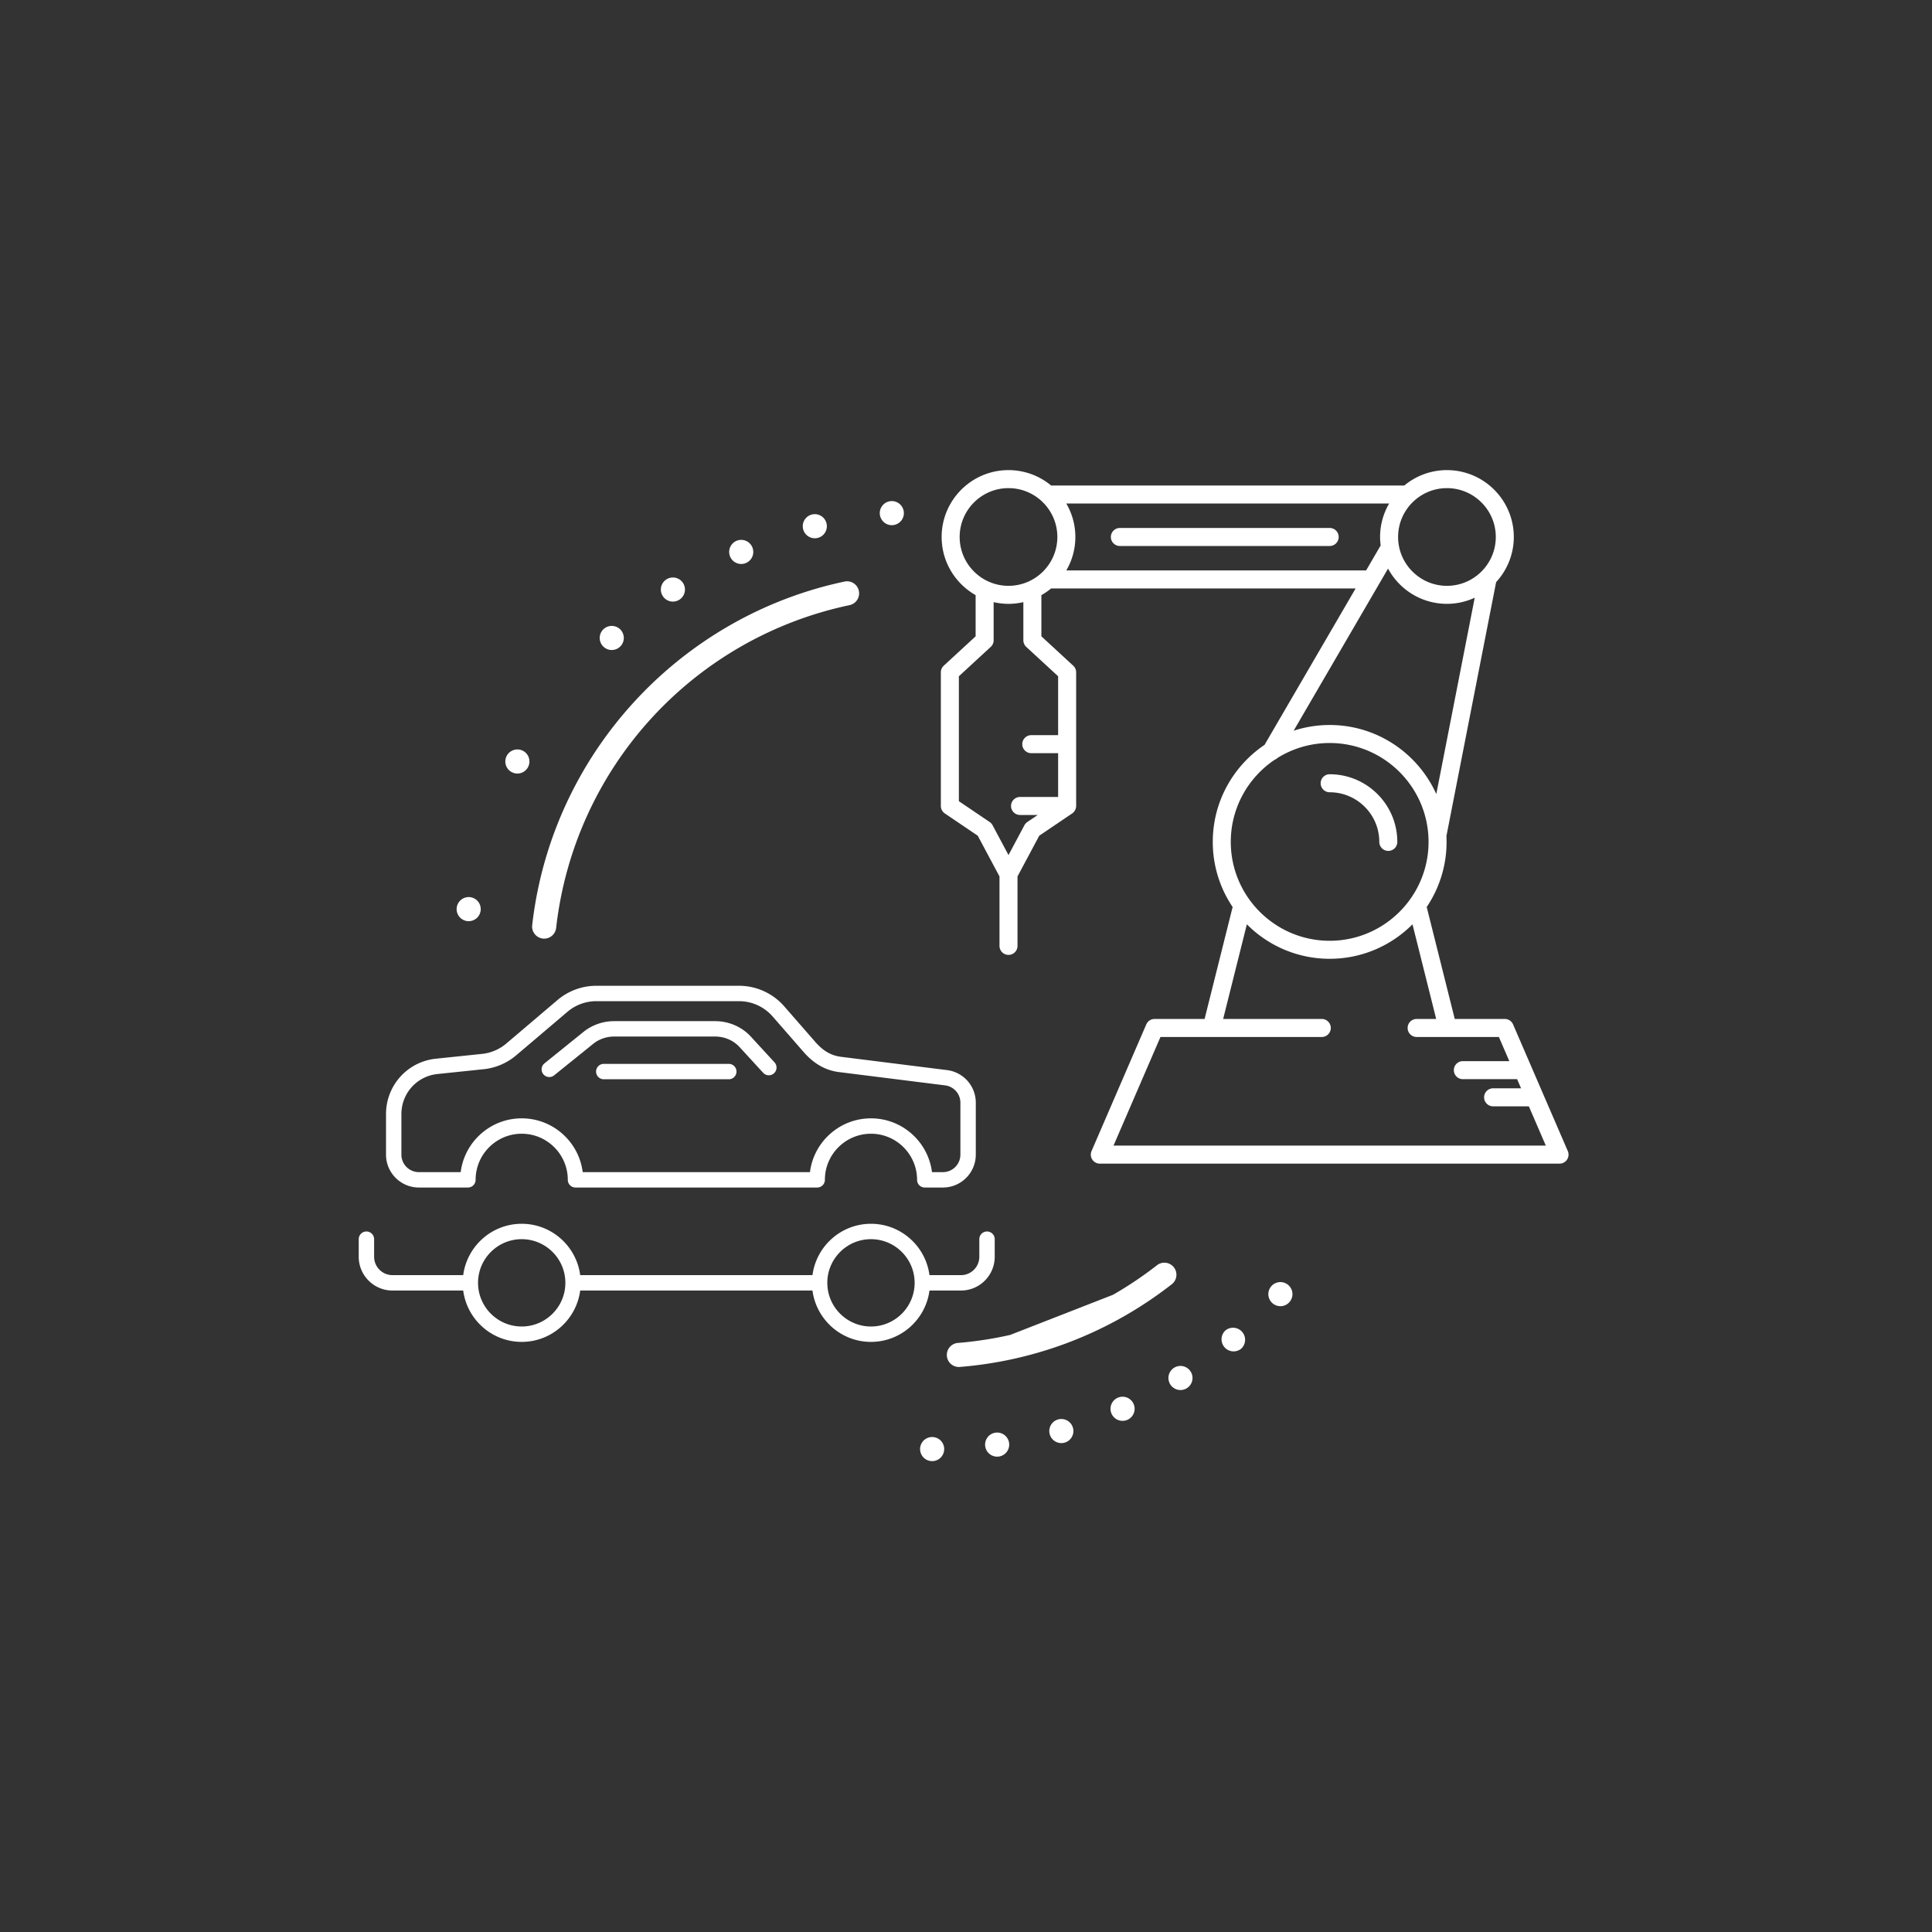 <svg xmlns="http://www.w3.org/2000/svg" width="500" height="500" viewBox="0 0 500 500">
    <rect x="0" y="0" width="500" height="500" fill="#333333" stroke="none"/>
    <path fill="#fff" d="M140.479 242.896a3.118 3.118 0 0 0 3.45-2.747 96.412 96.412 0 0 1 75.936-83.539 3.119 3.119 0 0 0-1.292-6.103 102.161 102.161 0 0 0-29.997 11.509 103.167 103.167 0 0 0-24.6 19.789 102.928 102.928 0 0 0-17.516 26.375 102.176 102.176 0 0 0-8.729 31.265 3.12 3.12 0 0 0 2.748 3.451zM303.799 327.983a3.118 3.118 0 0 0-4.377-.539 97.057 97.057 0 0 1-11.373 7.645l-26.616 10.388a96.66 96.66 0 0 1-13.529 2.073 3.117 3.117 0 1 0 .504 6.215c20.024-1.623 38.992-9.024 54.852-21.405a3.12 3.12 0 0 0 .539-4.377zM118.235 235.89c.02.1.045.2.075.296a3.322 3.322 0 0 0 .571 1.072 3.702 3.702 0 0 0 .434.435c.08.063.162.125.247.181a3.322 3.322 0 0 0 .827.39 2.958 2.958 0 0 0 .598.12c.102.011.205.014.307.014.102 0 .205-.002.307-.014a3.35 3.35 0 0 0 .599-.12 3.63 3.63 0 0 0 .287-.103 3.46 3.46 0 0 0 .538-.287 2.984 2.984 0 0 0 .679-.616c.065-.08.125-.162.183-.247.055-.085.107-.172.157-.262a3.364 3.364 0 0 0 .309-.859 3.35 3.35 0 0 0 .06-.609 3.138 3.138 0 0 0-1.14-2.41 3.338 3.338 0 0 0-.51-.34 3.46 3.46 0 0 0-.275-.131 3.262 3.262 0 0 0-.886-.223 3.15 3.15 0 0 0-.917.045 3.27 3.27 0 0 0-1.122.467 2.85 2.85 0 0 0-.474.387 3.14 3.14 0 0 0-.854 2.814zM125.012 218.609a3.12 3.12 0 1 0 0 0zM210.879 139.303c.258 0 .519-.033.779-.101h.002a3.119 3.119 0 1 0-.781.101zM158.323 168.222a3.12 3.12 0 0 0 2.277-5.25 3.124 3.124 0 0 0-4.409-.145v.002a3.118 3.118 0 0 0 2.132 5.393zM191.83 145.958a3.12 3.12 0 0 0 2.847-4.392 3.119 3.119 0 1 0-2.847 4.392zM174.152 155.693a3.12 3.12 0 0 0 2.593-4.846 3.119 3.119 0 1 0-2.593 4.846zM142.887 182.552a3.12 3.12 0 1 0 0 0zM132.439 199.829c.464.247.963.363 1.455.363a3.124 3.124 0 0 0 2.761-1.662h-.002a3.115 3.115 0 0 0-1.3-4.214 3.117 3.117 0 1 0-2.914 5.513zM227.743 133.407c.02.099.045.199.074.295a3.277 3.277 0 0 0 .391.826c.056.085.118.167.181.247a3.44 3.44 0 0 0 .434.434c.081.063.162.125.247.182.083.056.172.109.263.156a2.784 2.784 0 0 0 .563.232 3.073 3.073 0 0 0 1.213.122 2.687 2.687 0 0 0 .599-.122c.096-.028.192-.063.287-.101a3.477 3.477 0 0 0 .538-.287 3.304 3.304 0 0 0 .474-.389 3.062 3.062 0 0 0 .387-.474 2.888 2.888 0 0 0 .286-.539c.04-.092.075-.188.104-.287a3.098 3.098 0 0 0 .122-.599 3.503 3.503 0 0 0 0-.613 3.188 3.188 0 0 0-.692-1.669 2.976 2.976 0 0 0-.436-.433 3.26 3.26 0 0 0-.245-.184 3.96 3.96 0 0 0-.263-.156 3.862 3.862 0 0 0-.275-.13 3.93 3.93 0 0 0-.287-.102 2.924 2.924 0 0 0-.599-.121 3.15 3.15 0 0 0-.917.045c-.1.021-.2.045-.296.076a3.047 3.047 0 0 0-.826.388 3.518 3.518 0 0 0-.474.389 3.199 3.199 0 0 0-.388.473 3.143 3.143 0 0 0-.465 1.121c-.021.1-.035.203-.045.303a2.867 2.867 0 0 0 0 .613c.01.102.025.204.045.304zM334.425 334.311a3.291 3.291 0 0 0-.178-.583 3.02 3.02 0 0 0-.132-.275 2.467 2.467 0 0 0-.155-.264 3.616 3.616 0 0 0-.181-.246 3.44 3.44 0 0 0-.434-.434 3.669 3.669 0 0 0-.248-.182 2.675 2.675 0 0 0-.263-.156 4.114 4.114 0 0 0-.276-.131 4.203 4.203 0 0 0-.286-.104 3.403 3.403 0 0 0-.599-.119 3.15 3.15 0 0 0-1.212.119 3.66 3.66 0 0 0-.288.104 3.869 3.869 0 0 0-.275.131 3.047 3.047 0 0 0-1.282 1.282c-.047.09-.091.182-.131.275a2.977 2.977 0 0 0-.178.583 2.897 2.897 0 0 0-.046.918 3.075 3.075 0 0 0 .224.885 3.338 3.338 0 0 0 .287.539 3.172 3.172 0 0 0 .862.862c.086.057.173.108.264.156.089.047.182.091.275.131a3.38 3.38 0 0 0 .886.224c.103.008.206.014.307.014.103 0 .206-.006.308-.014a2.993 2.993 0 0 0 .599-.122c.097-.029.194-.063.286-.102a3.338 3.338 0 0 0 .539-.287c.084-.057.167-.118.245-.183a2.79 2.79 0 0 0 .434-.434 3.172 3.172 0 0 0 .47-.784 3.196 3.196 0 0 0 .224-.885 3.508 3.508 0 0 0 0-.615 3.886 3.886 0 0 0-.046-.303zM317.188 344.281v-.002a3.12 3.12 0 0 0 4.009 4.779 3.12 3.12 0 0 0-4.009-4.777zM289.303 361.721a3.12 3.12 0 1 0 2.543 5.697 3.12 3.12 0 0 0-2.543-5.697zM273.818 367.356a3.116 3.116 0 0 0-2.141 3.854 3.12 3.12 0 0 0 3.855 2.142 3.117 3.117 0 1 0-1.714-5.996zM303.852 353.977a3.12 3.12 0 0 0 1.658 5.763 3.118 3.118 0 1 0-1.658-5.763zM257.695 370.765a3.119 3.119 0 1 0 .861 6.177 3.119 3.119 0 0 0-.861-6.177zM244.296 374.41a3.2 3.2 0 0 0-.178-.584 3.451 3.451 0 0 0-.13-.276 2.654 2.654 0 0 0-.157-.261 2.797 2.797 0 0 0-.389-.474 2.948 2.948 0 0 0-.734-.545 2.884 2.884 0 0 0-.276-.131 2.834 2.834 0 0 0-.584-.178 2.801 2.801 0 0 0-.303-.045 2.855 2.855 0 0 0-.613 0 2.916 2.916 0 0 0-.598.119 2.527 2.527 0 0 0-.287.104 2.407 2.407 0 0 0-.276.131c-.089.048-.178.1-.264.156a2.99 2.99 0 0 0-.861.863 3.413 3.413 0 0 0-.158.261 3.78 3.78 0 0 0-.232.564 2.92 2.92 0 0 0-.137.907c0 .102.006.205.015.307a2.92 2.92 0 0 0 .122.597c.029.099.064.194.104.288a2.888 2.888 0 0 0 .286.538 2.953 2.953 0 0 0 .616.681c.078.064.162.125.245.182.086.056.174.108.264.157.089.048.182.091.276.129a3.188 3.188 0 0 0 1.192.24c.102 0 .205-.005.307-.016a3.183 3.183 0 0 0 1.671-.692 3.394 3.394 0 0 0 .434-.434 3.197 3.197 0 0 0 .691-1.67 2.871 2.871 0 0 0-.046-.918zM405.744 297.892l-6.4-14.811v-.004l-3.037-7.025-.004-.01-4.723-10.93a2.33 2.33 0 0 0-2.14-1.406h-12.951l-7.257-28.976a30.086 30.086 0 0 0 5.1-18.35l12.865-65.729c2.83-3.082 4.574-7.176 4.574-11.68 0-9.542-7.762-17.305-17.304-17.305a17.23 17.23 0 0 0-11.029 3.982h-91.411a17.22 17.22 0 0 0-11.028-3.982c-9.542 0-17.304 7.763-17.304 17.305 0 6.448 3.552 12.073 8.795 15.05v10.657l-8.247 7.604a2.33 2.33 0 0 0-.751 1.714v34.587c0 .774.384 1.498 1.026 1.932l8.519 5.762 5.631 10.546v17.971a2.33 2.33 0 1 0 4.662 0v-17.971l5.631-10.546 8.516-5.759c.145-.098.274-.215.395-.344.037-.039.069-.083.104-.125.076-.094.145-.19.205-.294.029-.051.058-.101.084-.154.053-.111.096-.227.133-.347.014-.048.033-.095.045-.145.039-.169.064-.345.064-.526v-34.587c0-.651-.271-1.273-.752-1.714l-8.246-7.604v-10.657a17.513 17.513 0 0 0 2.521-1.728h78.804l-23.57 40.478c-8.076 5.439-13.398 14.664-13.398 25.112a30.075 30.075 0 0 0 5.139 16.848l-7.258 28.976h-12.951a2.33 2.33 0 0 0-2.139 1.406l-14.166 32.779a2.332 2.332 0 0 0 2.14 3.256h118.975c.785 0 1.518-.395 1.949-1.051a2.337 2.337 0 0 0 .189-2.205zm-31.276-171.564c6.97 0 12.642 5.671 12.642 12.643 0 6.97-5.672 12.641-12.642 12.641s-12.641-5.67-12.641-12.641 5.671-12.643 12.641-12.643zm-100.625 48.689v15.241h-7.019a2.333 2.333 0 0 0 0 4.664h7.019v11.331h-9.853a2.331 2.331 0 0 0 0 4.663h4.575l-2.696 1.823a2.33 2.33 0 0 0-.75.834l-4.12 7.717-4.119-7.717a2.345 2.345 0 0 0-.752-.834l-7.973-5.392v-32.328l8.247-7.603a2.33 2.33 0 0 0 .751-1.714v-9.871c1.239.283 2.523.445 3.846.445s2.606-.162 3.846-.445v9.871c0 .651.271 1.272.751 1.714l8.247 7.601zm-12.844-23.406c-6.971 0-12.641-5.67-12.641-12.641s5.67-12.643 12.641-12.643c6.97 0 12.642 5.671 12.642 12.643 0 6.971-5.672 12.641-12.642 12.641zm14.958-3.981a17.171 17.171 0 0 0 2.346-8.66c0-3.158-.862-6.109-2.346-8.661h83.552a17.182 17.182 0 0 0-2.346 8.661c0 .741.062 1.468.153 2.185l-3.77 6.475h-77.589zm83.268-.483c2.922 5.429 8.657 9.127 15.243 9.127 2.565 0 4.995-.576 7.188-1.583l-9.944 50.811c-4.742-10.525-15.321-17.874-27.594-17.874-3.254 0-6.385.523-9.325 1.478l24.432-41.959zm-40.7 70.735c0-8.833 4.499-16.634 11.324-21.234.264-.113.518-.26.729-.468a25.43 25.43 0 0 1 13.539-3.89c14.111 0 25.591 11.48 25.591 25.592 0 14.11-11.479 25.591-25.591 25.591s-25.592-11.48-25.592-25.591zm-30.349 78.603l12.15-28.116h41.798a2.332 2.332 0 0 0 0-4.663h-25.573l6.135-24.494c5.482 5.508 13.066 8.923 21.432 8.923s15.949-3.415 21.432-8.922l6.135 24.493h-5.108a2.332 2.332 0 0 0 0 4.663h21.333l2.702 6.254h-12.075a2.332 2.332 0 0 0 0 4.663h14.09l1.025 2.369h-7.305a2.332 2.332 0 0 0 0 4.662h9.318l4.393 10.168H288.176z"/>
    <path fill="#fff" d="M344.117 205.038c7.082 0 12.844 5.761 12.844 12.844a2.33 2.33 0 1 0 4.662 0c0-9.653-7.854-17.507-17.506-17.507a2.331 2.331 0 1 0 0 4.663zM344.117 136.639h-54.34a2.332 2.332 0 0 0 0 4.663h54.34a2.331 2.331 0 0 0 0-4.663zM188.674 275.329H156.194a1.993 1.993 0 0 0 0 3.984H188.674a1.993 1.993 0 0 0 0-3.984z"/>
    <path fill="#fff" d="M142.157 278.74c.44 0 .881-.144 1.25-.441l10.109-8.154c1.51-1.219 3.44-1.89 5.432-1.89H185.072c2.428 0 4.729.989 6.314 2.716l6.119 6.665a1.99 1.99 0 0 0 2.815.12c.81-.744.864-2.004.121-2.814l-6.119-6.664c-2.337-2.546-5.708-4.006-9.249-4.006H158.949c-2.899 0-5.716.986-7.933 2.773l-10.109 8.154a1.992 1.992 0 0 0 1.25 3.541zM248.698 333.989c4.816 0 8.734-3.918 8.734-8.734v-4.557a1.992 1.992 0 0 0-3.984 0v4.557a4.756 4.756 0 0 1-4.75 4.75h-8.151c-.981-7.486-7.388-13.29-15.138-13.29s-14.156 5.804-15.138 13.29h-60.116c-.981-7.486-7.387-13.29-15.138-13.29s-14.157 5.804-15.138 13.29h-18.307a4.756 4.756 0 0 1-4.75-4.75v-4.557a1.991 1.991 0 0 0-3.984 0v4.557c0 4.816 3.917 8.734 8.733 8.734h18.307c.981 7.486 7.387 13.291 15.138 13.291s14.156-5.805 15.138-13.291h60.116c.981 7.486 7.387 13.291 15.138 13.291s14.157-5.805 15.138-13.291h8.152zm-113.681 9.307c-6.23 0-11.3-5.068-11.3-11.299s5.07-11.299 11.3-11.299 11.299 5.068 11.299 11.299-5.069 11.299-11.299 11.299zm90.391 0c-6.23 0-11.299-5.068-11.299-11.299s5.069-11.299 11.299-11.299 11.299 5.068 11.299 11.299-5.068 11.299-11.299 11.299z"/>
    <path fill="#fff" d="M108.408 307.33h12.688c1.1 0 1.992-.892 1.992-1.992 0-6.577 5.352-11.929 11.929-11.929s11.928 5.352 11.928 11.929c0 1.101.892 1.992 1.992 1.992h62.551a1.992 1.992 0 0 0 1.992-1.992c0-6.577 5.351-11.929 11.929-11.929s11.929 5.352 11.929 11.929c0 1.101.892 1.992 1.992 1.992h4.694c4.693 0 8.511-3.817 8.511-8.509v-13.438a8.494 8.494 0 0 0-7.597-8.461l-27.033-3.389c-2.685-.282-4.819-1.482-6.921-3.893l-8.026-9.199a15.53 15.53 0 0 0-11.705-5.323h-36.919c-3.68 0-7.25 1.312-10.055 3.692l-13.255 11.257a11.502 11.502 0 0 1-6.003 2.651l-12.25 1.277a14.412 14.412 0 0 0-6.168 2.136 14.374 14.374 0 0 0-6.677 11.364l-.022.418a1.91 1.91 0 0 0-.003.107v10.799c-.002 4.694 3.815 8.511 8.507 8.511zm-4.526-19.255l.02-.363a10.39 10.39 0 0 1 4.824-8.211 10.426 10.426 0 0 1 4.455-1.541l12.292-1.283a15.498 15.498 0 0 0 8.128-3.572l13.257-11.256a11.553 11.553 0 0 1 7.475-2.746h36.918c3.336 0 6.509 1.441 8.703 3.957l8.026 9.199c2.737 3.141 5.848 4.854 9.467 5.232l27.011 3.387.04.006a4.513 4.513 0 0 1 4.051 4.5v13.438a4.53 4.53 0 0 1-4.527 4.525h-2.827c-.982-7.838-7.688-13.92-15.788-13.92-8.099 0-14.805 6.082-15.788 13.92h-58.816c-.982-7.838-7.688-13.92-15.788-13.92s-14.806 6.082-15.788 13.92h-10.821a4.53 4.53 0 0 1-4.526-4.525v-10.747z"/>
</svg>